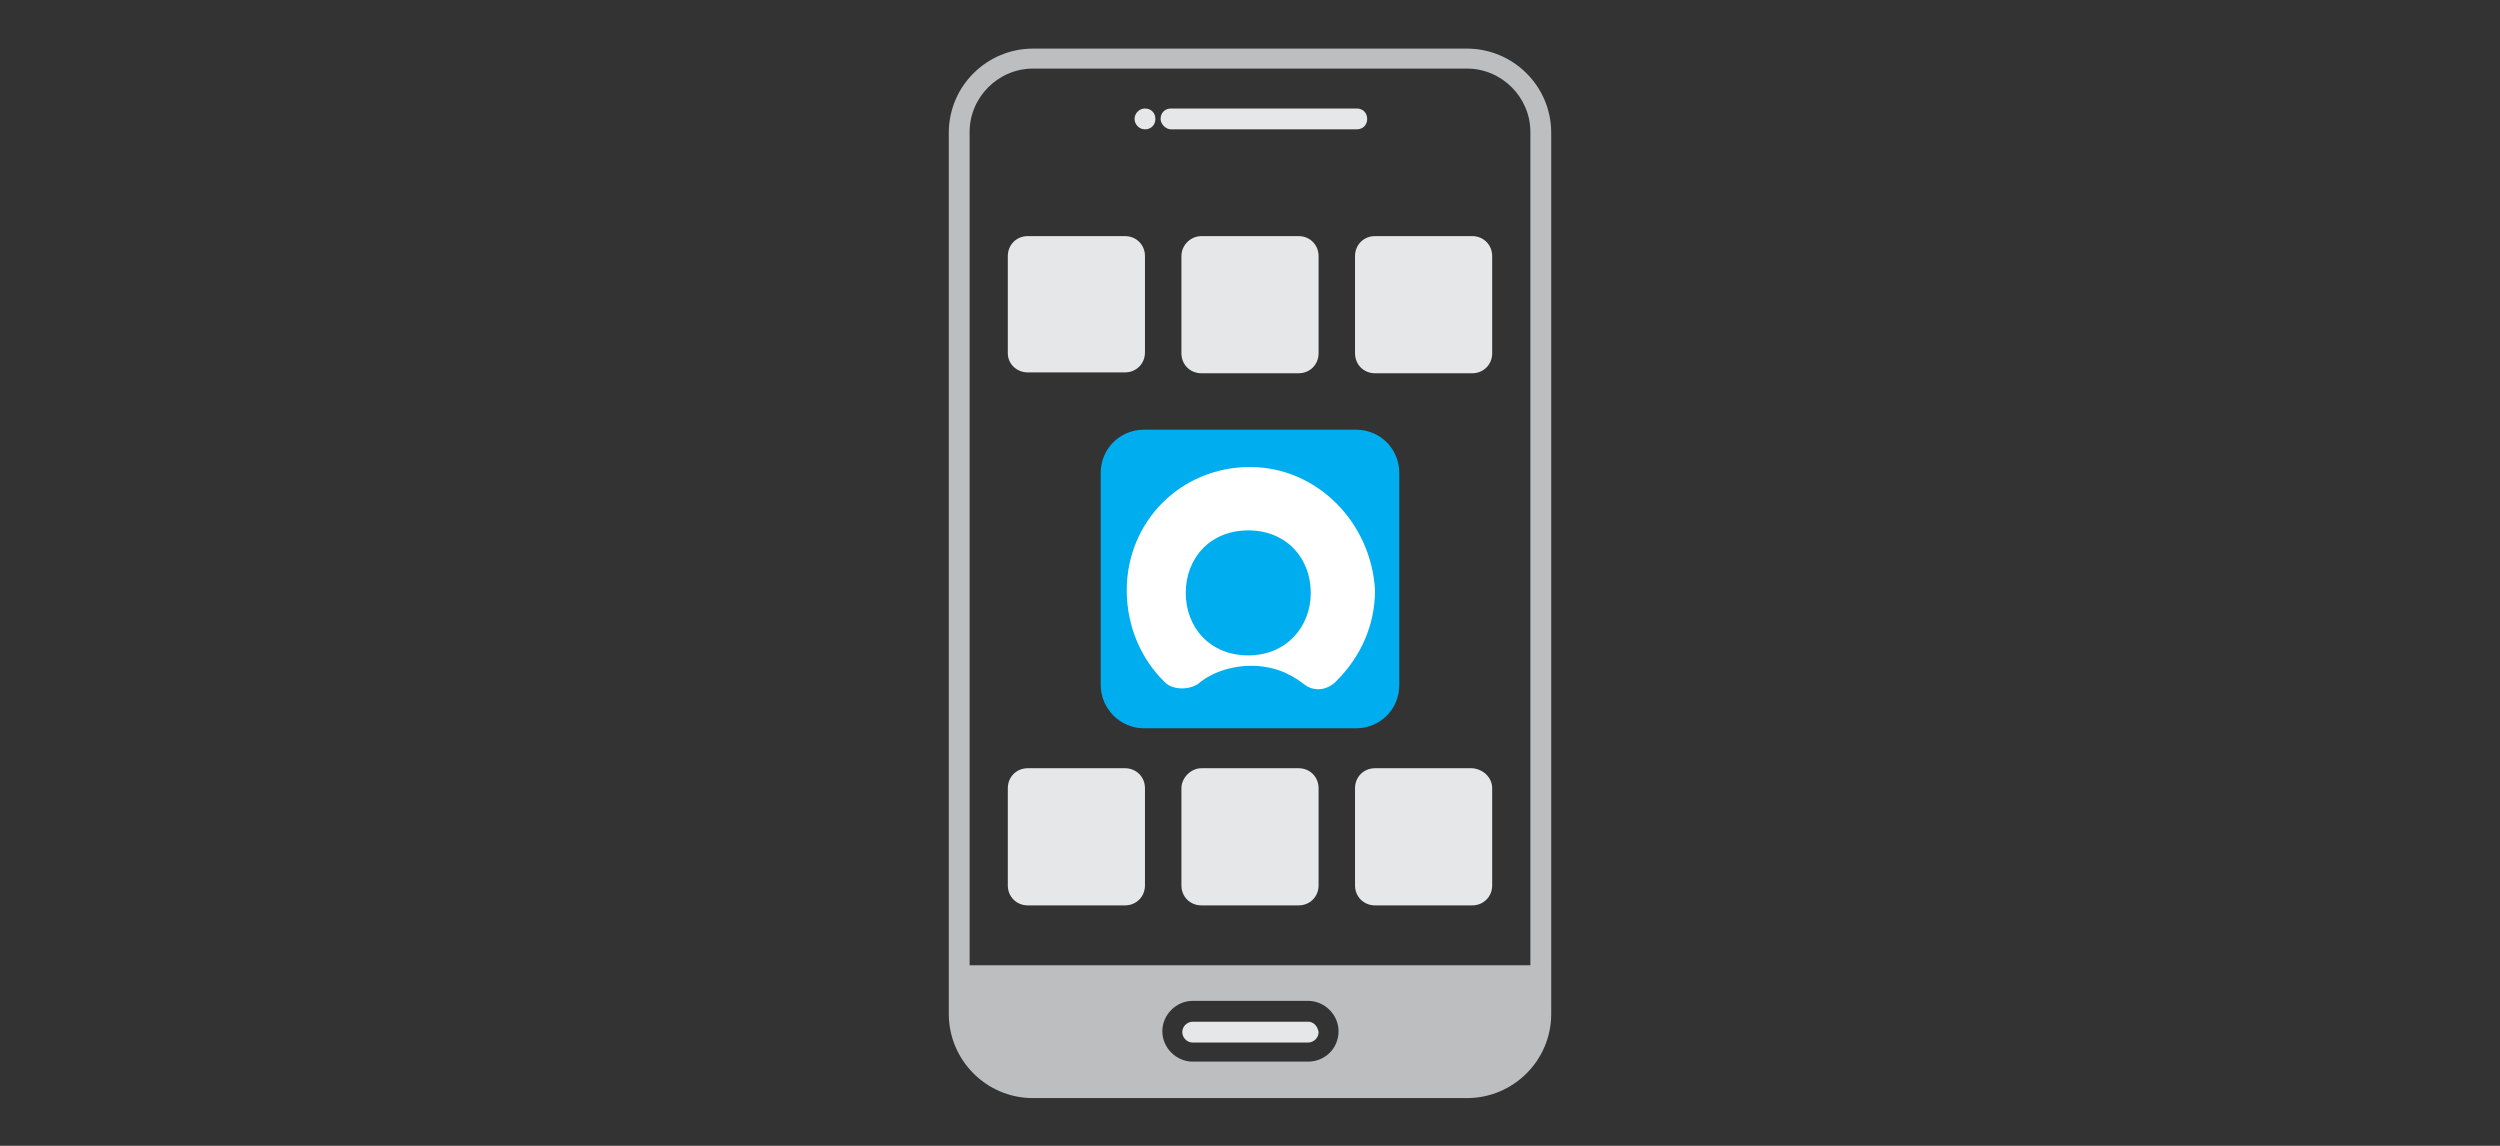 <?xml version="1.0" encoding="utf-8"?>
<!-- Generator: Adobe Illustrator 25.0.0, SVG Export Plug-In . SVG Version: 6.00 Build 0)  -->
<svg version="1.1" id="Layer_1" xmlns="http://www.w3.org/2000/svg" xmlns:xlink="http://www.w3.org/1999/xlink" x="0px" y="0px"
	 width="288px" height="132px" viewBox="0 0 288 132" style="enable-background:new 0 0 288 132;" xml:space="preserve">
<rect x="0" y="0" width="288" height="132" fill="#333333" stroke="none"/>
<style type="text/css">
	.st0{fill:#00AEEF;}
	.st1{fill:#BCBEC0;}
	.st2{fill:#E6E7E8;}
	.st3{fill-rule:evenodd;clip-rule:evenodd;fill:#00AEEF;}
	.st4{fill-rule:evenodd;clip-rule:evenodd;fill:#E6E7E8;}
	.st5{fill-rule:evenodd;clip-rule:evenodd;fill:#BCBEC0;}
	.st6{fill-rule:evenodd;clip-rule:evenodd;fill:#FFFFFF;}
</style>
<rect x="108.9" y="-33.5" class="st0" width="17.9" height="17.9"/>
<rect x="135.1" y="-33.5" class="st1" width="17.9" height="17.9"/>
<rect x="161.2" y="-33.5" class="st2" width="17.9" height="17.9"/>
<path class="st3" d="M131.8,83.9h24.4c2.8,0,5-2.2,5-5V54.5c0-2.8-2.2-5-5-5h-24.4c-2.8,0-5,2.2-5,5v24.4
	C126.8,81.6,129,83.9,131.8,83.9z"/>
<path class="st4" d="M118.4,42.9h11.2c1.3,0,2.3-1,2.3-2.3V29.5c0-1.3-1-2.3-2.3-2.3h-11.2c-1.3,0-2.3,1-2.3,2.3v11.2
	C116.1,41.9,117.1,42.9,118.4,42.9z"/>
<path class="st4" d="M136.1,29.5v11.2c0,1.3,1,2.3,2.3,2.3h11.2c1.3,0,2.3-1,2.3-2.3V29.5c0-1.3-1-2.3-2.3-2.3h-11.2
	C137.2,27.2,136.1,28.2,136.1,29.5L136.1,29.5z"/>
<path class="st4" d="M169.6,27.2h-11.2c-1.3,0-2.3,1-2.3,2.3v11.2c0,1.3,1,2.3,2.3,2.3h11.2c1.3,0,2.3-1,2.3-2.3V29.5
	C171.9,28.2,170.9,27.2,169.6,27.2L169.6,27.2z"/>
<path class="st4" d="M118.4,104.3h11.2c1.3,0,2.3-1,2.3-2.3V90.8c0-1.3-1-2.3-2.3-2.3h-11.2c-1.3,0-2.3,1-2.3,2.3V102
	C116.1,103.3,117.1,104.3,118.4,104.3z"/>
<path class="st4" d="M136.1,90.8V102c0,1.3,1,2.3,2.3,2.3h11.2c1.3,0,2.3-1,2.3-2.3V90.8c0-1.3-1-2.3-2.3-2.3h-11.2
	C137.2,88.5,136.1,89.6,136.1,90.8L136.1,90.8z"/>
<path class="st4" d="M169.6,88.5h-11.2c-1.3,0-2.3,1-2.3,2.3V102c0,1.3,1,2.3,2.3,2.3h11.2c1.3,0,2.3-1,2.3-2.3V90.8
	C171.9,89.6,170.9,88.6,169.6,88.5L169.6,88.5z"/>
<path class="st4" d="M130.7,13.7c0-0.6,0.5-1.2,1.2-1.2h0c0.7,0,1.2,0.5,1.2,1.2c0,0.7-0.5,1.2-1.2,1.2
	C131.2,14.9,130.7,14.3,130.7,13.7z"/>
<path class="st4" d="M133.7,13.7c0-0.7,0.5-1.2,1.2-1.2h21.4c0.7,0,1.2,0.5,1.2,1.2c0,0.7-0.5,1.2-1.2,1.2h-21.4
	C134.3,14.9,133.7,14.3,133.7,13.7C133.7,13.7,133.7,13.7,133.7,13.7L133.7,13.7z"/>
<path class="st4" d="M150.7,117.7C150.7,117.7,150.7,117.7,150.7,117.7h-13.3c-0.6,0-1.2,0.5-1.2,1.2c0,0.6,0.5,1.2,1.2,1.2
	c0,0,0,0,0,0h13.3c0.6,0,1.2-0.5,1.2-1.2C151.8,118.2,151.3,117.7,150.7,117.7z"/>
<path class="st5" d="M169,5.6h-50c-5.3,0-9.7,4.3-9.7,9.7v101.5c0,5.3,4.3,9.7,9.7,9.7h50c5.3,0,9.7-4.3,9.7-9.7V15.3
	C178.7,9.9,174.3,5.6,169,5.6z M150.7,122.3h-13.3c-1.9,0-3.5-1.6-3.5-3.5c0-1.9,1.6-3.5,3.5-3.5h13.3c1.9,0,3.5,1.6,3.5,3.5
	C154.2,120.8,152.6,122.3,150.7,122.3z M176.3,111.2h-64.6v-96c0-4,3.3-7.3,7.3-7.3v0h50c4,0,7.3,3.3,7.3,7.3V111.2z"/>
<path class="st6" d="M144,53.8c-8,0-14.2,6.3-14.2,14.2c0,4.2,1.7,8,4.4,10.6c0.9,0.9,2.7,0.9,3.8,0.2c1.5-1.3,3.8-2.1,6.1-2.1
	c2.5,0,4.4,0.8,6.1,2.1c1.1,0.9,2.7,0.8,3.8-0.4c2.7-2.7,4.4-6.3,4.4-10.4C158,60.3,151.8,53.8,144,53.8 M143.8,75.5
	c-4.4,0-7.2-3.2-7.2-7.2c0-4,2.8-7.2,7.2-7.2s7.2,3.2,7.2,7.2C151,72.2,148.2,75.5,143.8,75.5"/>
</svg>
